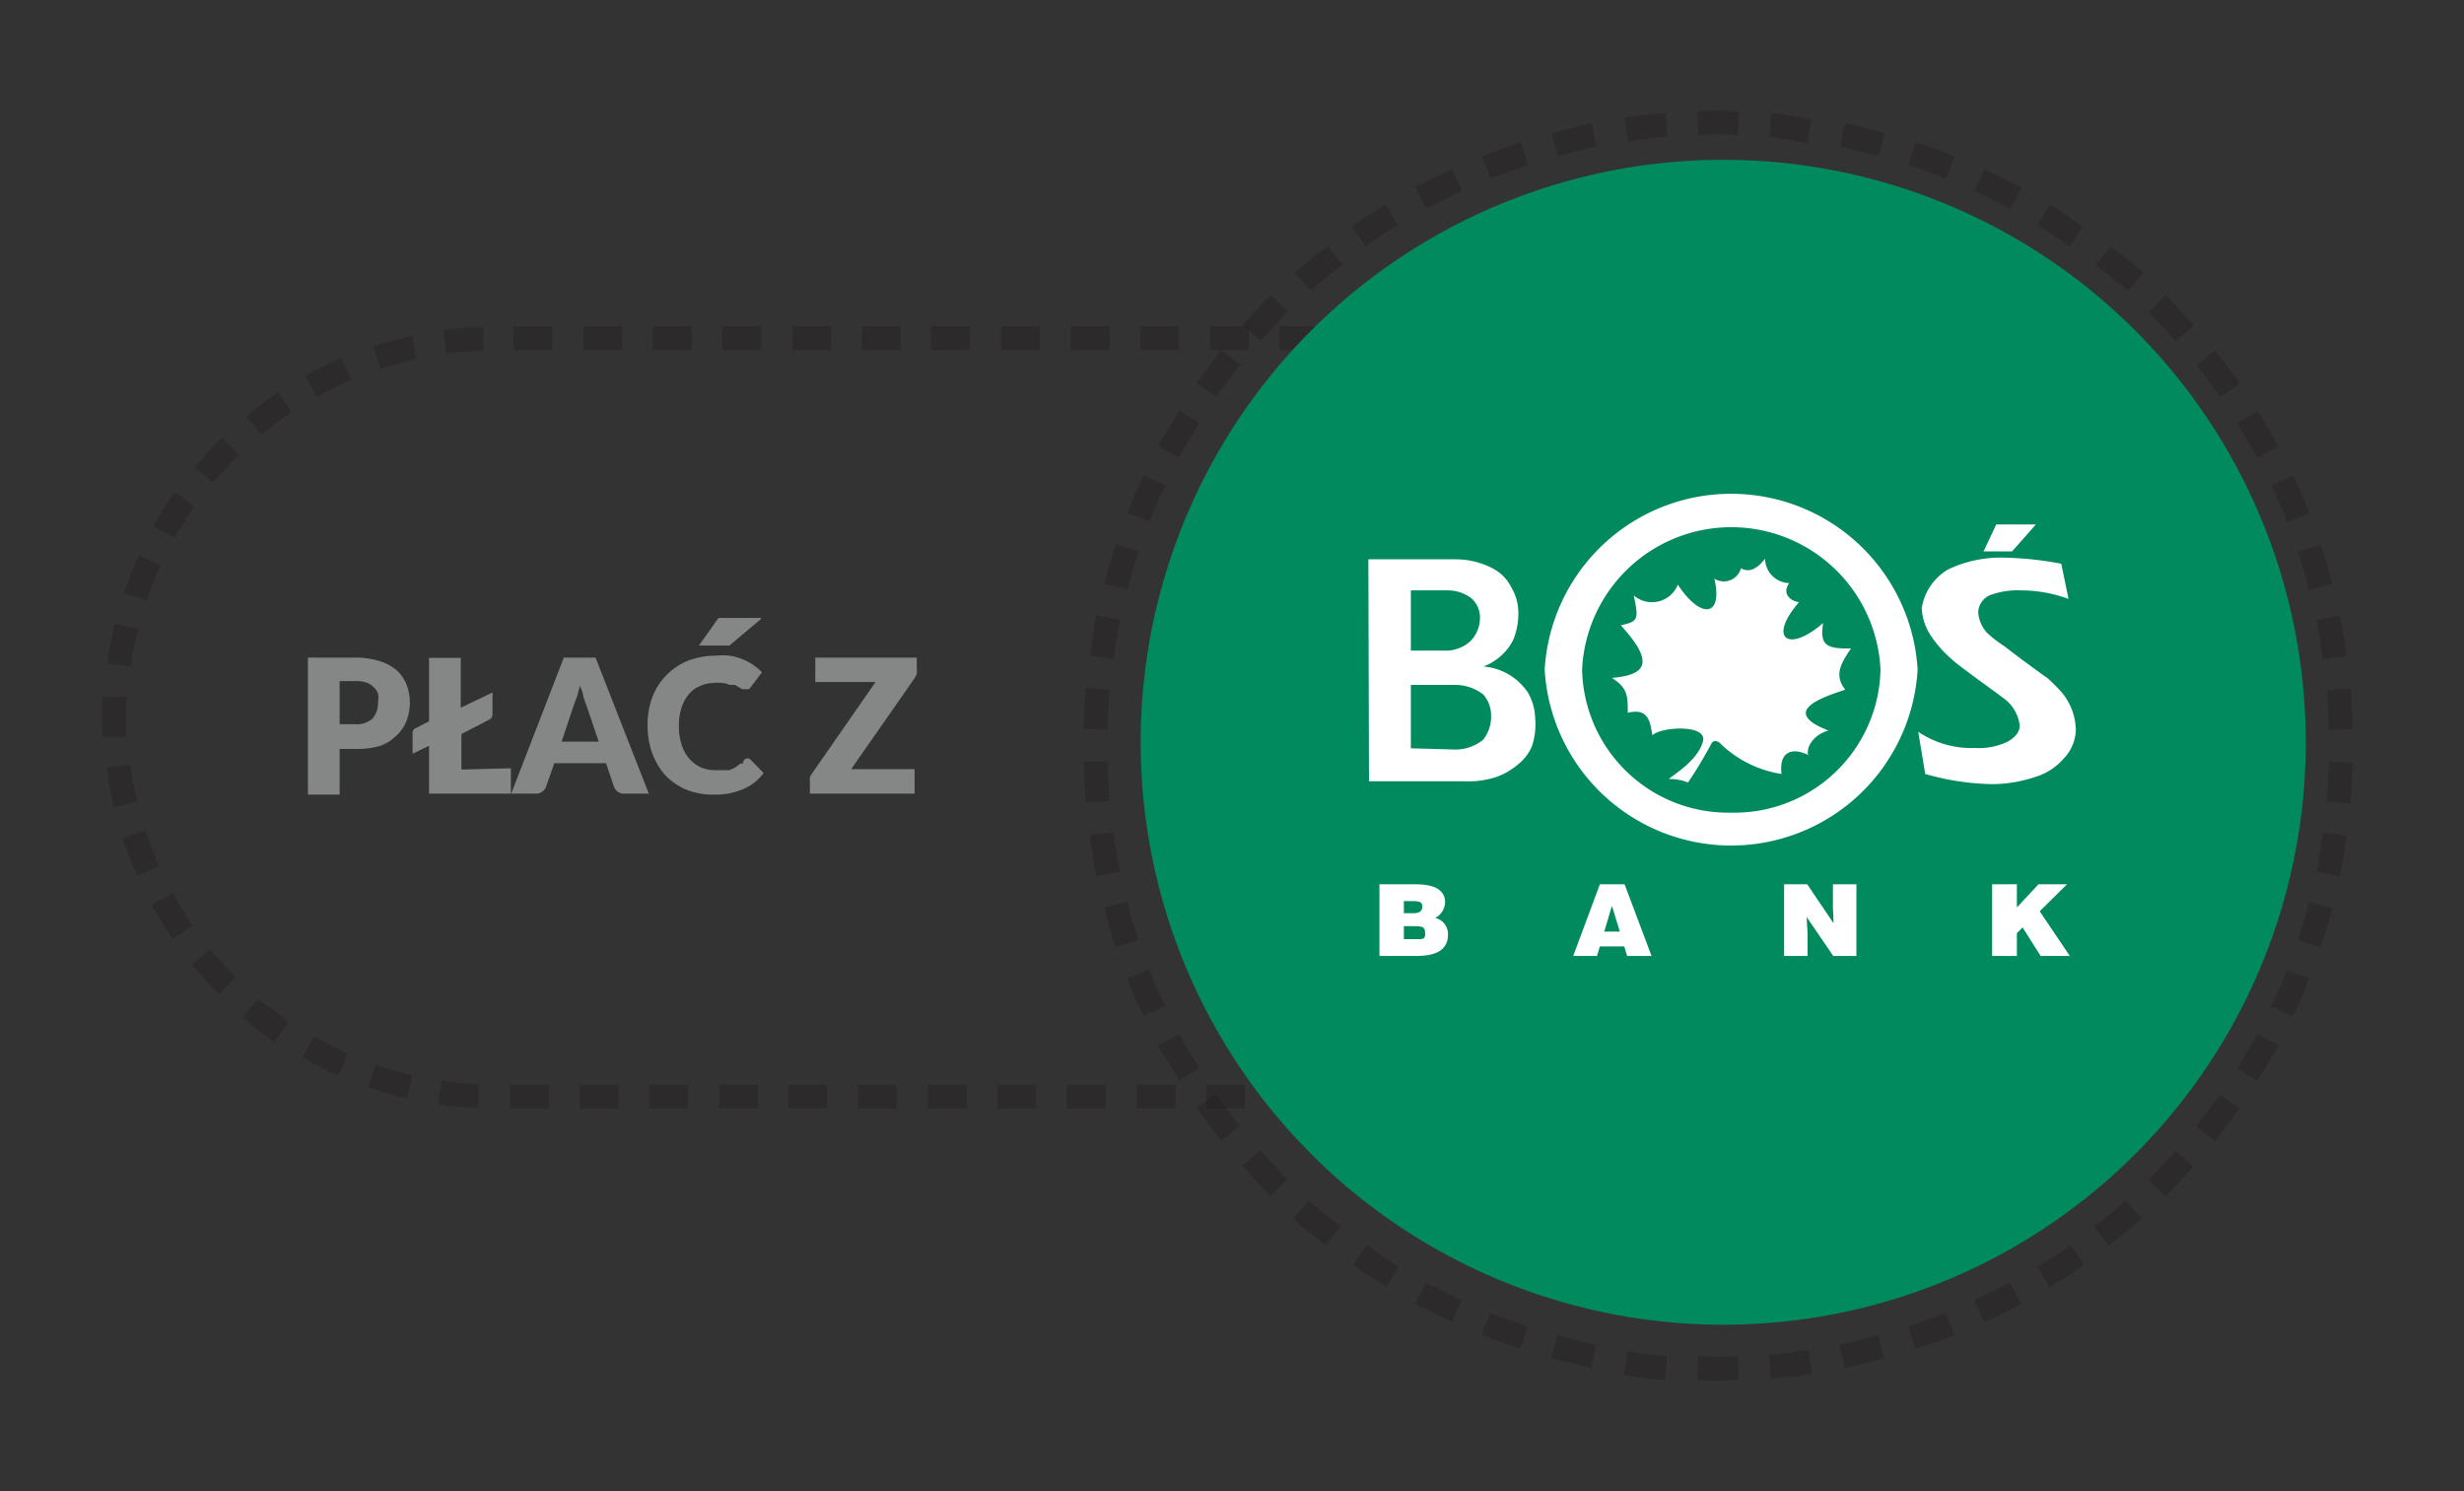 <svg id="Warstwa_1" data-name="Warstwa 1" xmlns="http://www.w3.org/2000/svg" viewBox="0 0 77.7 47.03"><rect x="0" y="0" width="77.7" height="47.03" fill="#333333" stroke="none"/><defs><style>.cls-1{opacity:0.46;}.cls-2{fill:none;}.cls-3,.cls-4{fill:#231f20;}.cls-4,.cls-6{fill-rule:evenodd;}.cls-5{fill:#008a5e;}.cls-6{fill:#fff;}.cls-7{fill:#858686;}</style></defs><title>99</title><g class="cls-1"><rect class="cls-2" x="15.59" y="30.73" width="6.59" height="7.5"/><rect class="cls-3" x="20.47" y="34.21" width="1.22" height="0.75"/><rect class="cls-3" x="18.28" y="34.21" width="1.22" height="0.75"/><rect class="cls-3" x="16.09" y="34.21" width="1.22" height="0.75"/><rect class="cls-2" x="22.18" y="30.73" width="6.59" height="7.5"/><rect class="cls-3" x="27.06" y="34.21" width="1.22" height="0.75"/><rect class="cls-3" x="24.86" y="34.21" width="1.22" height="0.75"/><rect class="cls-3" x="22.68" y="34.21" width="1.22" height="0.75"/><rect class="cls-2" x="28.77" y="30.73" width="6.59" height="7.5"/><rect class="cls-3" x="33.64" y="34.21" width="1.22" height="0.75"/><rect class="cls-3" x="31.45" y="34.21" width="1.22" height="0.75"/><rect class="cls-3" x="29.26" y="34.21" width="1.22" height="0.75"/><rect class="cls-2" x="35.35" y="30.73" width="6.59" height="7.5"/><rect class="cls-3" x="40.23" y="34.21" width="1.22" height="0.75"/><rect class="cls-3" x="38.04" y="34.21" width="1.22" height="0.75"/><rect class="cls-3" x="35.85" y="34.21" width="1.22" height="0.75"/><rect class="cls-2" x="41.94" y="30.73" width="6.59" height="7.5"/><rect class="cls-3" x="46.82" y="34.21" width="1.22" height="0.75"/><rect class="cls-3" x="44.62" y="34.21" width="1.22" height="0.75"/><rect class="cls-3" x="42.44" y="34.21" width="1.22" height="0.75"/><path class="cls-2" d="M94.53,35.71h1.65c.29,0,.5,0,.87,0l1.08-.05a15.3,15.3,0,0,0,4.22-1l-2.66-7a7.67,7.67,0,0,1-2.18.49l-.56,0c-.18,0-.52,0-.77,0H94.53Z" transform="translate(-46 2.52)"/><path class="cls-4" d="M99.33,31.42l.16.73c.41-.11.83-.19,1.23-.34l-.24-.71C100.11,31.24,99.71,31.31,99.33,31.42Z" transform="translate(-46 2.52)"/><path class="cls-4" d="M97.21,31.68l0,.75a10.88,10.88,0,0,0,1.27-.11l-.1-.74A9.71,9.71,0,0,1,97.21,31.68Z" transform="translate(-46 2.52)"/><rect class="cls-3" x="49.03" y="34.21" width="1.22" height="0.75"/><path class="cls-2" d="M102.35,34.69a15,15,0,0,0,3.79-2.08,15.41,15.41,0,0,0,3.07-3L103.26,25a8,8,0,0,1-1.6,1.58,7.57,7.57,0,0,1-2,1.08Z" transform="translate(-46 2.52)"/><path class="cls-4" d="M104.92,28.39l.52.54c.31-.29.58-.62.87-.93l-.58-.48C105.46,27.81,105.21,28.12,104.92,28.39Z" transform="translate(-46 2.52)"/><path class="cls-4" d="M103.26,29.74l.41.63,1-.76-.48-.58Z" transform="translate(-46 2.52)"/><path class="cls-4" d="M101.38,30.76l.3.69c.38-.19.77-.36,1.14-.56l-.37-.66C102.11,30.43,101.74,30.58,101.38,30.76Z" transform="translate(-46 2.52)"/><path class="cls-2" d="M109.21,29.59a15.66,15.66,0,0,0,3.16-8l-7.46-.73A8.14,8.14,0,0,1,103.26,25Z" transform="translate(-46 2.52)"/><path class="cls-4" d="M108.08,22.88l.73.18a8.63,8.63,0,0,0,.24-1.25l-.74-.1A7.81,7.81,0,0,1,108.08,22.88Z" transform="translate(-46 2.52)"/><path class="cls-4" d="M107.38,24.9l.68.31a9.35,9.35,0,0,0,.47-1.18l-.71-.24A10.67,10.67,0,0,1,107.38,24.9Z" transform="translate(-46 2.52)"/><path class="cls-4" d="M106.32,26.75l.61.43c.26-.33.45-.71.68-1.07l-.65-.37C106.74,26.08,106.56,26.43,106.32,26.75Z" transform="translate(-46 2.52)"/><path class="cls-2" d="M112.37,21.63a15.6,15.6,0,0,0-1.55-8.42l-6.72,3.33a8.09,8.09,0,0,1,.81,4.36Z" transform="translate(-46 2.52)"/><path class="cls-4" d="M107.86,16.53l.72-.23c-.16-.39-.28-.8-.46-1.19l-.69.31A11.55,11.55,0,0,1,107.86,16.53Z" transform="translate(-46 2.52)"/><path class="cls-4" d="M108.33,18.62l.74-.09a9,9,0,0,0-.23-1.26l-.73.18A9.28,9.28,0,0,1,108.33,18.62Z" transform="translate(-46 2.52)"/><path class="cls-4" d="M108.4,20.75l.75,0a9,9,0,0,0,0-1.27l-.75,0A7.88,7.88,0,0,1,108.4,20.75Z" transform="translate(-46 2.52)"/><path class="cls-2" d="M110.82,13.21a15.73,15.73,0,0,0-5.74-6.33l-4,6.36a7.7,7.7,0,0,1,1.72,1.45,7.08,7.08,0,0,1,1.27,1.85Z" transform="translate(-46 2.52)"/><path class="cls-4" d="M104.31,11.26l.48-.57c-.32-.27-.67-.51-1-.77l-.42.62C103.67,10.78,104,11,104.31,11.26Z" transform="translate(-46 2.52)"/><polygon class="cls-4" points="59.81 15.3 60.39 14.83 59.53 13.89 59.01 14.42 59.81 15.3"/><path class="cls-4" d="M107,14.55l.65-.36c-.22-.36-.43-.73-.67-1.08l-.61.43C106.6,13.87,106.8,14.22,107,14.55Z" transform="translate(-46 2.52)"/><path class="cls-2" d="M105.08,6.88A15.73,15.73,0,0,0,96.85,4.5V12a8.13,8.13,0,0,1,4.26,1.24Z" transform="translate(-46 2.52)"/><path class="cls-4" d="M98.51,8.65l.11-.74a9,9,0,0,0-1.26-.12l0,.75A9.4,9.4,0,0,1,98.51,8.65Z" transform="translate(-46 2.52)"/><path class="cls-4" d="M100.59,9.16l.25-.71a9,9,0,0,0-1.23-.35l-.17.73A8.92,8.92,0,0,1,100.59,9.16Z" transform="translate(-46 2.52)"/><path class="cls-4" d="M102.54,10l.37-.65c-.36-.22-.76-.38-1.14-.57l-.3.68C101.82,9.68,102.2,9.82,102.54,10Z" transform="translate(-46 2.52)"/><rect class="cls-2" x="44.26" y="7.02" width="6.59" height="7.5"/><rect class="cls-3" x="44.75" y="10.29" width="1.22" height="0.75"/><rect class="cls-3" x="46.94" y="10.29" width="1.22" height="0.75"/><rect class="cls-3" x="49.12" y="10.29" width="1.22" height="0.75"/><rect class="cls-2" x="37.67" y="7.02" width="6.59" height="7.5"/><rect class="cls-3" x="38.16" y="10.29" width="1.22" height="0.75"/><rect class="cls-3" x="40.35" y="10.29" width="1.22" height="0.75"/><rect class="cls-3" x="42.54" y="10.29" width="1.22" height="0.75"/><rect class="cls-2" x="31.09" y="7.02" width="6.59" height="7.5"/><rect class="cls-3" x="31.57" y="10.29" width="1.22" height="0.75"/><rect class="cls-3" x="33.77" y="10.29" width="1.22" height="0.75"/><rect class="cls-3" x="35.95" y="10.29" width="1.22" height="0.75"/><rect class="cls-2" x="24.5" y="7.02" width="6.59" height="7.5"/><rect class="cls-3" x="24.99" y="10.29" width="1.22" height="0.75"/><rect class="cls-3" x="27.18" y="10.29" width="1.22" height="0.75"/><rect class="cls-3" x="29.36" y="10.29" width="1.22" height="0.75"/><rect class="cls-2" x="17.91" y="7.02" width="6.59" height="7.5"/><rect class="cls-3" x="18.4" y="10.29" width="1.22" height="0.75"/><rect class="cls-3" x="20.59" y="10.29" width="1.22" height="0.75"/><rect class="cls-3" x="22.78" y="10.29" width="1.22" height="0.75"/><path class="cls-2" d="M63.91,4.5H61.4l-1.09.06a15,15,0,0,0-4.22,1l2.66,7a7.85,7.85,0,0,1,2.18-.5l.56,0h2.42Z" transform="translate(-46 2.52)"/><path class="cls-4" d="M59.11,8.8,59,8.06c-.41.12-.83.2-1.22.34l.23.71C58.34,9,58.73,8.9,59.11,8.8Z" transform="translate(-46 2.52)"/><path class="cls-4" d="M61.24,8.54l0-.75a10.69,10.69,0,0,0-1.26.1l.1.75A9.39,9.39,0,0,1,61.24,8.54Z" transform="translate(-46 2.52)"/><rect class="cls-3" x="16.19" y="10.29" width="1.22" height="0.75"/><path class="cls-2" d="M56.09,5.53A14.63,14.63,0,0,0,52.31,7.6a14.9,14.9,0,0,0-3.07,3l5.94,4.58a7.31,7.31,0,0,1,1.61-1.58,6.84,6.84,0,0,1,2-1.08Z" transform="translate(-46 2.52)"/><path class="cls-4" d="M53.52,11.82,53,11.28c-.31.3-.58.62-.87.93l.58.49C53,12.41,53.23,12.1,53.52,11.82Z" transform="translate(-46 2.52)"/><path class="cls-4" d="M55.19,10.47l-.42-.62c-.35.24-.68.5-1,.75l.48.58C54.54,10.94,54.86,10.7,55.19,10.47Z" transform="translate(-46 2.52)"/><path class="cls-4" d="M57.06,9.45l-.3-.69c-.38.19-.76.36-1.14.57L56,10C56.34,9.79,56.7,9.63,57.06,9.45Z" transform="translate(-46 2.52)"/><path class="cls-2" d="M49.24,10.62a15.62,15.62,0,0,0-3.17,8l7.46.73a8.1,8.1,0,0,1,1.65-4.11Z" transform="translate(-46 2.52)"/><path class="cls-4" d="M50.36,17.33l-.73-.18a8.89,8.89,0,0,0-.24,1.25l.74.1A7.81,7.81,0,0,1,50.36,17.33Z" transform="translate(-46 2.52)"/><path class="cls-4" d="M51.06,15.31,50.38,15a12.08,12.08,0,0,0-.47,1.18l.71.24A10.67,10.67,0,0,1,51.06,15.31Z" transform="translate(-46 2.52)"/><path class="cls-4" d="M52.13,13.46,51.51,13c-.25.34-.45.72-.68,1.07l.66.37C51.7,14.14,51.88,13.78,52.13,13.46Z" transform="translate(-46 2.52)"/><path class="cls-2" d="M46.07,18.58A15.66,15.66,0,0,0,47.62,27l6.72-3.34a8.09,8.09,0,0,1-.81-4.36Z" transform="translate(-46 2.52)"/><path class="cls-4" d="M50.58,23.68l-.71.23a12.2,12.2,0,0,0,.46,1.19l.68-.31C50.84,24.44,50.73,24.05,50.58,23.68Z" transform="translate(-46 2.52)"/><path class="cls-4" d="M50.11,21.59l-.74.1a8.86,8.86,0,0,0,.23,1.25l.73-.17A9.78,9.78,0,0,1,50.11,21.59Z" transform="translate(-46 2.52)"/><path class="cls-4" d="M50,19.46l-.75,0a7.69,7.69,0,0,0,0,1.27l.74,0A8,8,0,0,1,50,19.46Z" transform="translate(-46 2.52)"/><path class="cls-2" d="M47.62,27a15.2,15.2,0,0,0,2.44,3.56,14.81,14.81,0,0,0,3.3,2.76l4-6.36a7.45,7.45,0,0,1-1.73-1.44,7.57,7.57,0,0,1-1.27-1.86Z" transform="translate(-46 2.52)"/><path class="cls-4" d="M54.14,29l-.49.57c.33.28.68.52,1,.78l.43-.62C54.77,29.43,54.44,29.21,54.14,29Z" transform="translate(-46 2.52)"/><polygon class="cls-4" points="6.63 29.94 6.05 30.42 6.9 31.36 7.43 30.83 6.63 29.94"/><path class="cls-4" d="M51.44,25.66l-.66.36c.22.36.43.73.67,1.08l.62-.43C51.84,26.35,51.65,26,51.44,25.66Z" transform="translate(-46 2.52)"/><path class="cls-2" d="M53.36,33.33a15.67,15.67,0,0,0,8.23,2.38v-7.5A8.09,8.09,0,0,1,57.34,27Z" transform="translate(-46 2.52)"/><path class="cls-4" d="M59.93,31.56l-.11.74a9,9,0,0,0,1.27.12l0-.75A7.86,7.86,0,0,1,59.93,31.56Z" transform="translate(-46 2.52)"/><path class="cls-4" d="M57.85,31.06l-.24.71a12.22,12.22,0,0,0,1.22.35l.17-.73A11.59,11.59,0,0,1,57.85,31.06Z" transform="translate(-46 2.52)"/><path class="cls-4" d="M55.91,30.18l-.37.65a12,12,0,0,0,1.13.58l.3-.69C56.62,30.54,56.25,30.39,55.91,30.18Z" transform="translate(-46 2.52)"/></g><circle class="cls-5" cx="54.34" cy="23.41" r="18.37"/><path class="cls-6" d="M90.27,26.69h.24c.33,0,.42,0,.43.21s-.06.2-.31.2h-.36Zm0-.79h.3c.24,0,.28.06.28.18s-.08.2-.26.2h-.32Zm-.77-.53v2.26h1.16c.61,0,1-.18,1-.67a.52.52,0,0,0-.4-.53.58.58,0,0,0,.31-.49c0-.39-.33-.57-.93-.57Z" transform="translate(-46 2.52)"/><path class="cls-6" d="M96.59,26.86l.24-.81.25.81Zm-.14-1.49-.84,2.26h.75l.09-.3h.77l.09.3h.77l-.85-2.26Z" transform="translate(-46 2.52)"/><polygon class="cls-6" points="56.26 27.89 56.26 30.15 57 30.15 57 29.43 56.97 28.92 57.81 30.15 58.54 30.15 58.54 27.89 57.8 27.89 57.8 28.62 57.82 29.12 56.99 27.89 56.26 27.89"/><polygon class="cls-6" points="62.82 27.89 62.82 30.15 63.6 30.15 63.6 29.43 63.78 29.25 64.35 30.15 65.27 30.15 64.32 28.74 65.18 27.89 64.28 27.89 63.6 28.62 63.6 27.89 62.82 27.89"/><path class="cls-6" d="M111,15.26a10.48,10.48,0,0,0-1.71-.19,3.87,3.87,0,0,0-1.86.37,1.73,1.73,0,0,0-.83,1.22,1.73,1.73,0,0,0,.33.93,3.72,3.72,0,0,0,.58.65c.19.2,1.5,1.12,1.64,1.24a1.23,1.23,0,0,1,.54.89c0,.19-.14.37-.4.51a2.08,2.08,0,0,1-1,.19,3,3,0,0,1-1.8-.51l.22,1.33a8.18,8.18,0,0,0,2.06.32,4.32,4.32,0,0,0,1.45-.24,1.93,1.93,0,0,0,.88-.59,1.37,1.37,0,0,0,.36-.87A1.9,1.9,0,0,0,111,19.3a5.81,5.81,0,0,0-.43-.43c-.21-.14-1.14-.83-1.35-1a4,4,0,0,1-.56-.43,1.08,1.08,0,0,1-.28-.65.62.62,0,0,1,.35-.53,2.49,2.49,0,0,1,1-.16,4.33,4.33,0,0,1,1.5.27Z" transform="translate(-46 2.52)"/><polygon class="cls-6" points="62.95 16.54 62.55 17.39 63.45 17.39 64.2 16.54 62.95 16.54"/><path class="cls-6" d="M100.6,23.11a4.61,4.61,0,0,0,4.7-4.51,4.71,4.71,0,0,0-9.41,0,4.61,4.61,0,0,0,4.71,4.51M94.71,18.6a5.89,5.89,0,0,1,11.76,0,5.89,5.89,0,0,1-11.76,0" transform="translate(-46 2.52)"/><path class="cls-6" d="M98.62,22.05c.28-.22.92-.62,1.08-1.18s-1.33-.47-1.59-.2c-.08-.36-.08-.88-.78-.71,0-.53,0-.78-.5-1.1,1.21-.1,1.26-.58.28-1.66.57-.12.56-.2.41-.94a.88.88,0,0,0,1.39-.34c.74,1.12,1.43,1,1.15-.19a.56.56,0,0,0,.84-.33c.27.16.53,0,.76-.3a.78.78,0,0,0,.76.77c-.25.36.08.58.31.6-1,1.16-.33,1.61.76.66-.1.67.06.82.88.8-.31.46-.55.84-.18,1.3-.61.21-2.14.67-.53,1.29-.48.13-.71.54-.64.77-.61-.29-.92,0-.84.6a3.55,3.55,0,0,1-1.9-.93c-.09-.11-.23-.15-.3-.05a14.24,14.24,0,0,1-.75,1.25,1.49,1.49,0,0,0-.61-.11" transform="translate(-46 2.52)"/><path class="cls-6" d="M91.66,18a1.16,1.16,0,0,0,.73-.32,1.06,1.06,0,0,0,.28-.72.81.81,0,0,0-.27-.61,1.22,1.22,0,0,0-.74-.25H90.49V18Zm.23,3.12a1.39,1.39,0,0,0,.88-.31,1.16,1.16,0,0,0,.25-.74,1,1,0,0,0-.25-.69,1.46,1.46,0,0,0-.88-.3h-1.4v2Zm-2.74-6h2.77a2.53,2.53,0,0,1,1.14.28,1.35,1.35,0,0,1,.59.59,1.58,1.58,0,0,1,.23.81,2.16,2.16,0,0,1-.17.88,1.75,1.75,0,0,1-.93.82,1.87,1.87,0,0,1,1.4.82,1.71,1.71,0,0,1,.23.81,2.19,2.19,0,0,1-.1.88,1.43,1.43,0,0,1-.42.56,2.14,2.14,0,0,1-.72.42,2.85,2.85,0,0,1-1,.13h-3Z" transform="translate(-46 2.52)"/><path class="cls-7" d="M57.19,18.22a2.57,2.57,0,0,1,.78.11,1.54,1.54,0,0,1,.54.29,1.25,1.25,0,0,1,.31.45,1.6,1.6,0,0,1,0,1.14,1.21,1.21,0,0,1-.31.46A1.41,1.41,0,0,1,58,21a2.52,2.52,0,0,1-.77.1h-.52v1.44h-1V18.22Zm0,2.1a.74.74,0,0,0,.56-.18.76.76,0,0,0,.17-.52.77.77,0,0,0,0-.27.48.48,0,0,0-.14-.2.55.55,0,0,0-.22-.14,1,1,0,0,0-.33-.05h-.52v1.36Z" transform="translate(-46 2.52)"/><path class="cls-7" d="M62.11,21.71v.8H59.53V21l-.52.25V20.6a.16.16,0,0,1,.11-.16l.41-.21v-2h1v1.57l1-.48V20a.18.18,0,0,1-.11.18l-.87.45v1.12Z" transform="translate(-46 2.52)"/><path class="cls-7" d="M66.46,22.51h-.77a.33.33,0,0,1-.21-.06.4.4,0,0,1-.12-.16l-.25-.74H63.48l-.26.74a.33.33,0,0,1-.11.15.31.31,0,0,1-.21.07h-.78l1.66-4.29h1Zm-1.58-1.64-.4-1.18a2.56,2.56,0,0,1-.09-.26c0-.1-.07-.21-.1-.33l-.09.34-.1.26-.39,1.17Z" transform="translate(-46 2.52)"/><path class="cls-7" d="M69.55,21.4h.07l.06.05.4.41a1.55,1.55,0,0,1-.65.51,2.19,2.19,0,0,1-.92.17,2.23,2.23,0,0,1-.88-.16,2,2,0,0,1-.66-.46,2.31,2.31,0,0,1-.41-.7,2.65,2.65,0,0,1-.14-.87,2.5,2.5,0,0,1,.15-.88,2,2,0,0,1,.44-.69,2,2,0,0,1,.68-.46,2.41,2.41,0,0,1,.87-.16,2.14,2.14,0,0,1,.45,0,1.68,1.68,0,0,1,.4.11,1.83,1.83,0,0,1,.34.18,2.3,2.3,0,0,1,.28.23l-.34.45a.27.27,0,0,1-.07.08.23.23,0,0,1-.13,0,.18.18,0,0,1-.1,0l-.1-.06-.11-.07L69,19.08a.65.65,0,0,0-.21-.06,1.06,1.06,0,0,0-.27,0,1,1,0,0,0-.45.1.83.83,0,0,0-.35.26,1.18,1.18,0,0,0-.23.43,1.73,1.73,0,0,0-.08.58,1.78,1.78,0,0,0,.09.59,1.2,1.2,0,0,0,.24.43,1.07,1.07,0,0,0,.36.27,1.08,1.08,0,0,0,.44.09l.25,0,.21,0,.18-.08.17-.13.08,0A.15.15,0,0,1,69.55,21.4ZM70,17l-1,.84-.06,0-.07,0h-.83l.56-.79.06-.08.08,0H70Z" transform="translate(-46 2.52)"/><path class="cls-7" d="M74.91,18.58a.77.77,0,0,1,0,.15.91.91,0,0,1-.07.14l-2,2.87h2v.77H71.54v-.38a.68.68,0,0,1,0-.14.75.75,0,0,1,.07-.12l2-2.88H71.71v-.77h3.2Z" transform="translate(-46 2.52)"/><g class="cls-1"><path class="cls-2" d="M116.2,21a16.38,16.38,0,0,1-1,5.47l7,2.57a24,24,0,0,0,1.43-8Z" transform="translate(-46 2.52)"/><path class="cls-4" d="M119.54,26.12l-.73-.19a9.58,9.58,0,0,1-.35,1.19l.71.24A11,11,0,0,0,119.54,26.12Z" transform="translate(-46 2.52)"/><path class="cls-4" d="M120,23.84l-.75-.11c-.06.41-.11.83-.19,1.24l.73.15C119.87,24.7,119.93,24.26,120,23.84Z" transform="translate(-46 2.52)"/><polygon class="cls-4" points="74.19 24.05 73.44 24.03 73.38 25.27 74.12 25.34 74.19 24.05"/><path class="cls-2" d="M115.22,26.47a15.88,15.88,0,0,1-2.77,4.82l5.74,4.83A23.73,23.73,0,0,0,122.27,29Z" transform="translate(-46 2.52)"/><polygon class="cls-4" points="70.62 34.95 70.01 34.52 69.26 35.52 69.85 35.99 70.62 34.95"/><path class="cls-4" d="M117.85,30.45l-.66-.35c-.2.36-.43.71-.64,1.07l.63.4C117.4,31.2,117.64,30.83,117.85,30.45Z" transform="translate(-46 2.52)"/><path class="cls-4" d="M118.81,28.34l-.7-.27a7.72,7.72,0,0,1-.5,1.14l.68.32A8.4,8.4,0,0,0,118.81,28.34Z" transform="translate(-46 2.52)"/><path class="cls-2" d="M112.45,31.29a15.43,15.43,0,0,1-4.27,3.57l3.76,6.5a23.33,23.33,0,0,0,6.25-5.24Z" transform="translate(-46 2.52)"/><path class="cls-4" d="M111.72,37.36l-.43-.61a8.2,8.2,0,0,1-1.05.68l.39.64A8.86,8.86,0,0,0,111.72,37.36Z" transform="translate(-46 2.52)"/><path class="cls-4" d="M113.54,35.91l-.51-.56a8.27,8.27,0,0,1-1,.81l.47.59A12.94,12.94,0,0,0,113.54,35.91Z" transform="translate(-46 2.52)"/><path class="cls-4" d="M115.17,34.27l-.56-.5c-.28.31-.56.62-.85.92l.53.53C114.59,34.91,114.88,34.58,115.17,34.27Z" transform="translate(-46 2.52)"/><path class="cls-2" d="M108.18,34.86a16.16,16.16,0,0,1-5.21,1.9l1.29,7.39a23.86,23.86,0,0,0,7.68-2.79Z" transform="translate(-46 2.52)"/><polygon class="cls-4" points="59.42 42.84 59.23 42.11 58.02 42.42 58.17 43.15 59.42 42.84"/><polygon class="cls-4" points="61.63 42.1 61.35 41.41 60.18 41.84 60.41 42.55 61.63 42.1"/><polygon class="cls-4" points="63.74 41.13 63.38 40.47 62.25 41.01 62.57 41.7 63.74 41.13"/><path class="cls-2" d="M103,36.76c-.47.06-.92.17-1.39.19l-1.4.07L98.78,37c-.46,0-.92-.13-1.38-.19l-1.3,7.39a22.83,22.83,0,0,0,8.16,0Z" transform="translate(-46 2.52)"/><path class="cls-4" d="M98.5,41l.07-.75a10.24,10.24,0,0,1-1.24-.15l-.11.74A9.33,9.33,0,0,0,98.5,41Z" transform="translate(-46 2.52)"/><polygon class="cls-4" points="54.83 43.52 54.8 42.77 54.18 42.8 53.55 42.77 53.53 43.52 54.18 43.55 54.83 43.52"/><path class="cls-4" d="M103.14,40.8l-.11-.75a10.52,10.52,0,0,1-1.24.16l.06.74A11.33,11.33,0,0,0,103.14,40.8Z" transform="translate(-46 2.52)"/><path class="cls-2" d="M97.4,36.76a16.3,16.3,0,0,1-5.22-1.9l-3.75,6.5a23.89,23.89,0,0,0,7.67,2.79Z" transform="translate(-46 2.52)"/><polygon class="cls-4" points="45.78 41.69 46.09 41.01 44.97 40.47 44.61 41.12 45.78 41.69"/><polygon class="cls-4" points="47.94 42.55 48.17 41.84 47 41.41 46.72 42.1 47.94 42.55"/><polygon class="cls-4" points="50.18 43.15 50.33 42.42 49.12 42.11 48.92 42.83 50.18 43.15"/><path class="cls-2" d="M92.18,34.86a15.58,15.58,0,0,1-4.27-3.57l-5.74,4.83a23.22,23.22,0,0,0,6.26,5.24Z" transform="translate(-46 2.52)"/><polygon class="cls-4" points="40.06 37.73 40.59 37.2 39.74 36.28 39.18 36.77 40.06 37.73"/><path class="cls-4" d="M87.81,36.74l.47-.59a8,8,0,0,1-1-.8l-.5.56A9.56,9.56,0,0,0,87.81,36.74Z" transform="translate(-46 2.52)"/><path class="cls-4" d="M89.72,38.06l.39-.63a8.92,8.92,0,0,1-1-.69l-.44.62A9.61,9.61,0,0,0,89.72,38.06Z" transform="translate(-46 2.52)"/><path class="cls-2" d="M87.91,31.29a16.31,16.31,0,0,1-2.77-4.82L78.1,29a23.7,23.7,0,0,0,4.07,7.08Z" transform="translate(-46 2.52)"/><path class="cls-4" d="M82.07,29.52l.68-.32a7.17,7.17,0,0,1-.5-1.14l-.7.27A8.94,8.94,0,0,0,82.07,29.52Z" transform="translate(-46 2.52)"/><path class="cls-4" d="M83.18,31.56l.64-.39c-.22-.36-.45-.71-.64-1.08l-.67.36C82.72,30.83,83,31.19,83.18,31.56Z" transform="translate(-46 2.52)"/><polygon class="cls-4" points="38.51 35.98 39.09 35.51 38.34 34.51 37.73 34.94 38.51 35.98"/><path class="cls-2" d="M85.14,26.47a16.63,16.63,0,0,1-1-5.47h-7.5a24,24,0,0,0,1.44,8Z" transform="translate(-46 2.52)"/><polygon class="cls-4" points="34.23 25.33 34.98 25.26 34.92 24.01 34.17 24.03 34.23 25.33"/><path class="cls-4" d="M80.57,25.11l.74-.15c-.08-.41-.13-.82-.2-1.23l-.74.1C80.44,24.26,80.49,24.69,80.57,25.11Z" transform="translate(-46 2.52)"/><path class="cls-4" d="M81.19,27.35l.71-.24a9.73,9.73,0,0,1-.35-1.2l-.72.19A8.94,8.94,0,0,0,81.19,27.35Z" transform="translate(-46 2.52)"/><path class="cls-2" d="M84.16,21a16.63,16.63,0,0,1,1-5.47L78.1,13a24,24,0,0,0-1.44,8Z" transform="translate(-46 2.52)"/><path class="cls-4" d="M80.83,15.88l.73.19a7.06,7.06,0,0,1,.35-1.19l-.72-.24A11,11,0,0,0,80.83,15.88Z" transform="translate(-46 2.52)"/><path class="cls-4" d="M80.37,18.16l.74.11c.07-.41.12-.83.2-1.24l-.74-.15C80.49,17.3,80.44,17.74,80.37,18.16Z" transform="translate(-46 2.52)"/><polygon class="cls-4" points="34.17 22.99 34.92 23.01 34.98 21.76 34.23 21.69 34.17 22.99"/><path class="cls-2" d="M85.14,15.53a16.31,16.31,0,0,1,2.77-4.82L82.17,5.88A23.7,23.7,0,0,0,78.1,13Z" transform="translate(-46 2.52)"/><polygon class="cls-4" points="37.74 12.08 38.35 12.51 39.1 11.51 38.51 11.04 37.74 12.08"/><path class="cls-4" d="M82.52,11.55l.66.35c.2-.36.43-.71.64-1.07l-.64-.4C83,10.8,82.72,11.17,82.52,11.55Z" transform="translate(-46 2.52)"/><path class="cls-4" d="M81.55,13.66l.7.27a8.94,8.94,0,0,1,.5-1.14l-.68-.32A11.56,11.56,0,0,0,81.55,13.66Z" transform="translate(-46 2.52)"/><path class="cls-2" d="M87.91,10.71a15.58,15.58,0,0,1,4.27-3.57L88.43.64a23.22,23.22,0,0,0-6.26,5.24Z" transform="translate(-46 2.52)"/><path class="cls-4" d="M88.64,4.64l.44.61a8.84,8.84,0,0,1,1-.68l-.39-.64A9.69,9.69,0,0,0,88.64,4.64Z" transform="translate(-46 2.52)"/><path class="cls-4" d="M86.83,6.09l.5.56a10.42,10.42,0,0,1,1-.81l-.46-.59A10,10,0,0,0,86.83,6.09Z" transform="translate(-46 2.52)"/><path class="cls-4" d="M85.19,7.73l.57.5c.28-.31.55-.62.84-.92l-.53-.53C85.77,7.09,85.49,7.42,85.19,7.73Z" transform="translate(-46 2.52)"/><path class="cls-2" d="M92.18,7.14a16.3,16.3,0,0,1,5.22-1.9L96.1-2.15A23.89,23.89,0,0,0,88.43.64Z" transform="translate(-46 2.52)"/><polygon class="cls-4" points="48.93 4.2 49.13 4.92 50.34 4.61 50.19 3.88 48.93 4.2"/><polygon class="cls-4" points="46.73 4.93 47.01 5.62 48.18 5.19 47.95 4.48 46.73 4.93"/><polygon class="cls-4" points="44.62 5.9 44.98 6.56 46.11 6.02 45.79 5.34 44.62 5.9"/><path class="cls-2" d="M97.4,5.24c.46-.06.92-.17,1.38-.19l1.4-.07,1.4.07c.47,0,.92.13,1.39.19l1.29-7.39a22.83,22.83,0,0,0-8.16,0Z" transform="translate(-46 2.52)"/><path class="cls-4" d="M101.86,1.05l-.06.75A10.24,10.24,0,0,1,103,2l.11-.74A9.28,9.28,0,0,0,101.86,1.05Z" transform="translate(-46 2.52)"/><polygon class="cls-4" points="53.53 3.51 53.56 4.26 54.18 4.23 54.81 4.26 54.83 3.51 54.18 3.48 53.53 3.51"/><path class="cls-4" d="M97.23,1.2l.11.75a10.25,10.25,0,0,1,1.24-.16l-.06-.74A11.07,11.07,0,0,0,97.23,1.2Z" transform="translate(-46 2.52)"/><path class="cls-2" d="M103,5.24a16.16,16.16,0,0,1,5.21,1.9l3.76-6.5a23.86,23.86,0,0,0-7.68-2.79Z" transform="translate(-46 2.52)"/><polygon class="cls-4" points="62.58 5.34 62.27 6.02 63.39 6.57 63.75 5.91 62.58 5.34"/><polygon class="cls-4" points="60.42 4.48 60.19 5.2 61.36 5.63 61.64 4.93 60.42 4.48"/><polygon class="cls-4" points="58.18 3.88 58.03 4.62 59.24 4.92 59.44 4.2 58.18 3.88"/><path class="cls-2" d="M108.18,7.14a15.43,15.43,0,0,1,4.27,3.57l5.74-4.83A23.33,23.33,0,0,0,111.94.64Z" transform="translate(-46 2.52)"/><polygon class="cls-4" points="68.3 9.3 67.77 9.84 68.61 10.76 69.18 10.26 68.3 9.3"/><path class="cls-4" d="M112.55,5.26l-.46.59a8.94,8.94,0,0,1,1,.8l.5-.56A8.7,8.7,0,0,0,112.55,5.26Z" transform="translate(-46 2.52)"/><path class="cls-4" d="M110.65,3.94l-.4.63a8.27,8.27,0,0,1,1,.69l.43-.62A9.49,9.49,0,0,0,110.65,3.94Z" transform="translate(-46 2.52)"/><path class="cls-2" d="M112.45,10.71a15.88,15.88,0,0,1,2.77,4.82l7-2.57a23.73,23.73,0,0,0-4.08-7.08Z" transform="translate(-46 2.52)"/><path class="cls-4" d="M118.3,12.48l-.68.32a9.61,9.61,0,0,1,.5,1.14l.7-.27A10.45,10.45,0,0,0,118.3,12.48Z" transform="translate(-46 2.52)"/><path class="cls-4" d="M117.19,10.44l-.64.39c.21.36.44.71.64,1.08l.66-.36C117.65,11.17,117.41,10.81,117.19,10.44Z" transform="translate(-46 2.52)"/><polygon class="cls-4" points="69.85 11.05 69.27 11.52 70.02 12.52 70.63 12.09 69.85 11.05"/><path class="cls-2" d="M115.22,15.53a16.38,16.38,0,0,1,1,5.47h7.5a24,24,0,0,0-1.43-8Z" transform="translate(-46 2.52)"/><polygon class="cls-4" points="74.13 21.7 73.38 21.77 73.44 23.02 74.19 23 74.13 21.7"/><path class="cls-4" d="M119.79,16.89l-.73.15c.08.41.13.82.19,1.23l.75-.1C119.93,17.74,119.87,17.31,119.79,16.89Z" transform="translate(-46 2.52)"/><path class="cls-4" d="M119.18,14.65l-.72.24a8.25,8.25,0,0,1,.35,1.2l.73-.19A12.83,12.83,0,0,0,119.18,14.65Z" transform="translate(-46 2.52)"/></g></svg>